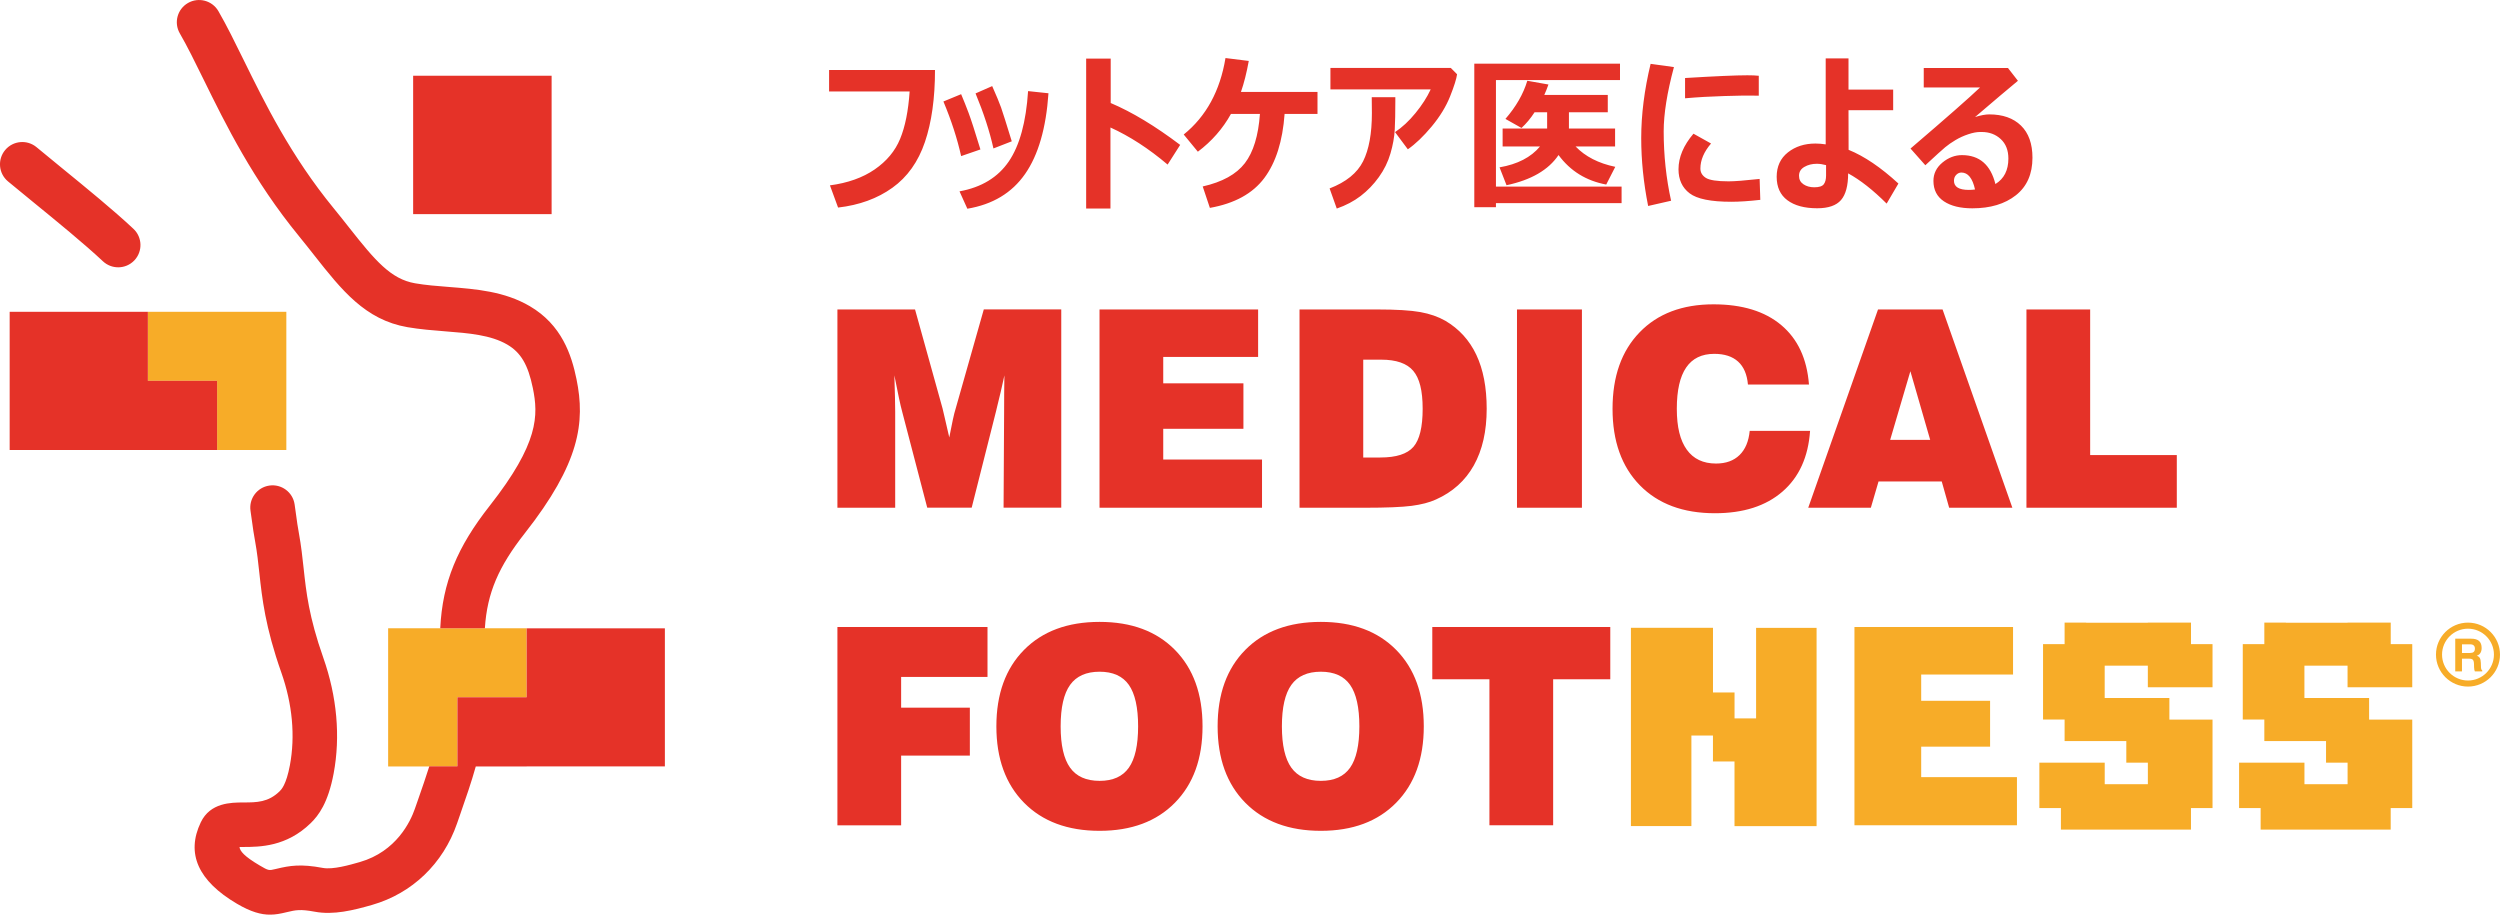 <?xml version="1.0" encoding="UTF-8"?><svg id="_レイヤー_1" data-name="レイヤー 1" xmlns="http://www.w3.org/2000/svg" viewBox="0 0 820 300"><defs><style>.cls-1 {
        fill: #f7ac28;
      }

      .cls-2 {
        fill: #e53228;
      }</style></defs><path class="cls-1" d="m93.92,102.27v45.33h-22.71v-22.69h-22.71v-22.64h45.42Zm33.39,103.81v45.32h22.71v-22.69h22.71v-22.63h-45.42Zm448.69-.14v29.7h-7.07v-8.51h-7.07v-21.2h-26.92v65.03h19.84v-29.7h7.07v8.51h7.07v21.2h26.92v-65.03h-19.84Zm149.71,5.35v14.13h-21.22v-7.07h-14.15v10.6h21.22v7.07h14.15v29.02h-7.07v7.07h-42.66v-7.07h-7.07v-14.89h21.44v7.07h14.15v-7.07h-7.07v-7.07h-20.24v-7.07h-7.07v-24.73h7.07v-7.07h7.07v.04h20.24v-.04h14.15v7.07h7.07Zm65.51,0v14.13h-21.22v-7.07h-14.15v10.6h21.22v7.07h14.15v29.02h-7.07v7.07h-42.66v-7.07h-7.07v-14.89h21.44v7.07h14.15v-7.07h-7.07v-7.07h-20.24v-7.07h-7.07v-24.73h7.07v-7.07h7.07v.04h20.24v-.04h14.15v7.07h7.07Zm-129.66,43.59v15.81h-53.3v-65.03h52.02v15.58h-30.13v8.62h22.6v15.05h-22.6v9.98h31.41Zm143.76-34.66v-10.73h5.21c1.17,0,2.04.25,2.6.75.56.5.85,1.27.85,2.3,0,.66-.14,1.2-.41,1.64-.27.44-.67.73-1.19.89.47.17.8.42,1,.76.2.34.31.87.34,1.59l.04,1.27v.04c.01.64.15,1.03.42,1.17v.33h-2.42c-.08-.15-.14-.34-.18-.56-.04-.22-.07-.49-.08-.79l-.03-1.13c-.02-.67-.15-1.11-.38-1.35-.23-.23-.63-.35-1.22-.35h-2.34v4.18h-2.21Zm2.21-6.04h2.6c.56,0,.98-.11,1.24-.34s.4-.59.4-1.08-.13-.82-.39-1.06-.64-.36-1.15-.36h-2.7v2.84Zm1.97,11.02c-5.79,0-10.5-4.71-10.5-10.49s4.71-10.49,10.5-10.49,10.5,4.71,10.5,10.49-4.71,10.49-10.5,10.49Zm0-18.99c-4.69,0-8.51,3.81-8.51,8.5s3.82,8.5,8.51,8.5,8.51-3.81,8.51-8.5-3.82-8.5-8.51-8.5Z"/><path class="cls-2" d="m38.77,87.68c-1.8,0-3.6-.66-5.01-1.98-6.09-5.72-15.37-13.29-22.82-19.37-3.1-2.53-5.96-4.86-8.33-6.84-3.1-2.59-3.5-7.19-.91-10.29,2.59-3.09,7.2-3.5,10.3-.91,2.33,1.95,5.15,4.25,8.19,6.73,8.02,6.55,17.12,13.97,23.58,20.04,2.94,2.76,3.08,7.38.32,10.32-1.44,1.53-3.38,2.3-5.33,2.3Zm96.74-17.45h45.42s0-45.38,0-45.38h-45.42s0,45.38,0,45.38Zm-87.01,54.68v-22.64H3.17v45.33h68.04v-22.69h-22.71Zm124.24,81.17v22.63h-22.71v22.65h-9.22c-1.09,3.47-2.37,7.16-3.82,11.31l-.93,2.66c-1.42,4.08-6.01,13.96-18.05,17.43-3.3.95-8.82,2.54-12.12,1.92-7.27-1.37-10.85-.75-15.11.27l-.47.11c-2.12.51-2.21.54-5.17-1.21-5.06-2.98-6.45-4.72-6.58-6.03.45,0,.92,0,1.33-.01,5.26-.02,14.07-.05,22.03-7.83,2.55-2.49,5.7-6.59,7.52-16.31,2.26-12.09,1.1-25.18-3.4-37.94-4.72-13.4-5.6-21.5-6.45-29.33-.39-3.6-.79-7.33-1.54-11.44-.44-2.39-.65-3.95-.9-5.84-.15-1.07-.31-2.25-.52-3.7-.59-3.99-4.32-6.74-8.3-6.15-3.99.59-6.75,4.3-6.16,8.29.21,1.39.36,2.51.5,3.53.28,2.09.52,3.82,1.01,6.48.66,3.6,1.01,6.9,1.39,10.4.9,8.26,1.91,17.61,7.23,32.7,3.61,10.26,4.58,20.74,2.79,30.32-1.2,6.43-2.83,8.02-3.37,8.55-3.73,3.64-7.5,3.66-11.86,3.67-4.08.01-10.9.04-14,6.51-4.89,10.21-.9,19.2,11.88,26.72,4.61,2.71,7.91,3.57,10.83,3.57,1.81,0,3.47-.33,5.2-.75l.43-.1c2.74-.65,4.25-1.01,9.01-.12,6.19,1.17,12.72-.47,18.87-2.24,13.11-3.78,23.25-13.5,27.82-26.68l.92-2.65c2.03-5.82,3.81-10.97,5.23-16.06h16.7v-.04h45.33v-45.28h-45.33ZM98.14,77.56c1.75,2.13,3.39,4.21,4.96,6.21,8.94,11.34,16.67,21.14,30.54,23.54,4.2.72,8.38,1.05,12.43,1.37,7.65.6,14.88,1.17,20.31,4.34,4.47,2.62,6.82,6.61,8.39,14.25,1.83,8.96,2.03,18.04-14.14,38.62-10.65,13.55-15.48,25.07-16.23,40.18h14.64c.73-11.65,4.56-20.31,13.09-31.16,18.05-22.96,19.87-36.37,16.96-50.56-1.62-7.92-4.83-17.79-15.32-23.93-8.32-4.87-17.59-5.59-26.55-6.3-3.88-.3-7.55-.59-11.08-1.2-7.97-1.38-13.12-7.49-21.55-18.18-1.63-2.07-3.33-4.22-5.14-6.43-14.06-17.15-22.63-34.59-29.52-48.61-2.86-5.83-5.57-11.33-8.29-16.04-2.02-3.49-6.49-4.69-9.98-2.68-3.5,2.01-4.7,6.48-2.68,9.97,2.48,4.29,4.96,9.34,7.83,15.18,7.22,14.69,16.2,32.96,31.33,51.42Zm176.53,193.13v-65.03h49.23v16.38h-28.33v10.07h22.54v15.72h-22.54v22.87h-20.9Zm52.14-32.45c0-10.6,3.03-18.96,9.08-25.08s14.31-9.18,24.77-9.18,18.67,3.06,24.71,9.18c6.04,6.12,9.06,14.48,9.06,25.08s-3.02,18.92-9.06,25.06c-6.04,6.14-14.28,9.21-24.71,9.21s-18.72-3.07-24.77-9.21c-6.05-6.14-9.08-14.49-9.08-25.06Zm21.08,0c0,6.15,1.03,10.67,3.09,13.55,2.06,2.88,5.29,4.33,9.68,4.33s7.56-1.43,9.59-4.3c2.03-2.87,3.05-7.4,3.05-13.58s-1.02-10.75-3.05-13.62c-2.03-2.87-5.23-4.3-9.59-4.3s-7.62,1.44-9.68,4.33c-2.06,2.88-3.09,7.42-3.09,13.6Zm51.49,0c0-10.6,3.03-18.96,9.08-25.08,6.05-6.12,14.31-9.18,24.77-9.18s18.67,3.06,24.71,9.18c6.04,6.12,9.06,14.48,9.06,25.08s-3.02,18.92-9.06,25.06c-6.04,6.14-14.28,9.21-24.71,9.21s-18.72-3.07-24.77-9.21c-6.05-6.14-9.08-14.49-9.08-25.06Zm21.08,0c0,6.15,1.03,10.67,3.09,13.55,2.06,2.88,5.29,4.33,9.68,4.33s7.56-1.43,9.59-4.3c2.03-2.87,3.05-7.4,3.05-13.58s-1.02-10.75-3.05-13.62c-2.03-2.87-5.23-4.3-9.59-4.3s-7.62,1.44-9.68,4.33c-2.06,2.88-3.09,7.42-3.09,13.6Zm68.07,32.45v-47.9h-18.74v-17.13h58.38v17.13h-18.74v47.9h-20.9Zm-194.94-104.16h-18.92v-65.03h25.46l9.02,32.45c.12.44.35,1.45.71,3.02.35,1.57.85,3.75,1.5,6.51.41-2.18.8-4.08,1.15-5.72s.66-2.86.93-3.69l9.24-32.58h25.41v65.03h-18.92l.18-32.01c0-1.94,0-3.83.02-5.67s.04-3.75.07-5.72c-.71,3.36-1.56,7.02-2.56,10.99l-.13.57-8.04,31.83h-14.58l-8.13-31.13c-.38-1.41-.77-3.03-1.15-4.86s-.88-4.3-1.5-7.42c.09,2.8.15,5.19.2,7.2.04,2,.07,3.61.07,4.81v31.39Zm67.05,0v-65.03h52.02v15.58h-31.12v8.65h26.3v14.92h-26.3v10.07h32.4v15.81h-53.3Zm65.6,0v-65.03h25.28c6.42,0,11.2.29,14.34.86,3.14.57,5.87,1.52,8.2,2.85,4.51,2.65,7.9,6.37,10.17,11.17,2.27,4.8,3.4,10.7,3.4,17.7,0,7.36-1.41,13.55-4.22,18.57s-6.96,8.75-12.44,11.19c-2.12.97-4.78,1.66-7.98,2.08-3.2.41-8.32.62-15.36.62h-21.39Zm20.9-16.47h5.61c5.22,0,8.83-1.16,10.85-3.49,2.02-2.33,3.03-6.49,3.03-12.49s-1.03-10.01-3.09-12.45c-2.06-2.44-5.57-3.66-10.52-3.66h-5.88v32.1Zm50.43,16.47v-65.03h21.3v65.03h-21.3Zm76.33-25.21h19.8c-.59,8.57-3.61,15.21-9.06,19.93-5.45,4.72-12.83,7.09-22.14,7.09-10.43,0-18.64-3.05-24.62-9.16-5.98-6.11-8.97-14.47-8.97-25.1s2.96-18.96,8.88-25.08c5.92-6.12,14-9.18,24.22-9.18,9.43,0,16.85,2.27,22.25,6.82,5.41,4.55,8.43,11.04,9.08,19.49h-20.02c-.29-3.33-1.37-5.84-3.23-7.53s-4.46-2.54-7.82-2.54c-4.1,0-7.17,1.49-9.21,4.48-2.05,2.99-3.07,7.5-3.07,13.53s1.09,10.39,3.27,13.42c2.18,3.03,5.38,4.55,9.59,4.55,3.24,0,5.81-.93,7.71-2.78,1.9-1.85,3.01-4.5,3.34-7.95Zm19.2,25.21l22.89-65.03h21.17l22.89,65.03h-20.73l-2.43-8.61h-20.73l-2.52,8.61h-20.55Zm26.87-22.25h13.13l-6.5-22.52-6.63,22.52Zm44.7,22.25v-65.03h20.9v47.77h28.42v17.26h-49.32ZM306.68,22.96c0,9.25-1.1,17.12-3.3,23.61-2.2,6.49-5.76,11.5-10.68,15.02-4.92,3.53-10.86,5.69-17.81,6.49l-2.67-7.28c5.86-.78,10.75-2.52,14.67-5.22,3.92-2.7,6.71-6.04,8.35-10.03,1.65-3.99,2.69-9.17,3.12-15.55h-26.42v-7.03h34.74Zm14.9,26.06l-6.33,2.18c-1.26-5.69-3.19-11.66-5.81-17.91l5.81-2.4c.84,1.98,1.65,4.02,2.44,6.12.79,2.1,2.09,6.1,3.89,12.01Zm22.32-18.43c-.78,11.43-3.34,20.26-7.67,26.47-4.33,6.22-10.64,10.01-18.94,11.4l-2.57-5.7c7.2-1.31,12.59-4.58,16.16-9.8,3.56-5.22,5.67-12.92,6.33-23.08l6.69.71Zm-12.04,15.76l-6.01,2.34c-1.24-5.58-3.19-11.59-5.87-18.05l5.46-2.4c1.38,3.11,2.35,5.44,2.91,7.01.55,1.56,1.72,5.26,3.51,11.1Zm55.24,1.17l-4.12,6.46c-6.2-5.25-12.45-9.3-18.75-12.16v26.58h-7.97V19.23h8.05v14.56c6.99,2.96,14.58,7.54,22.79,13.74Zm34.25-10.17c-.64,8.94-2.86,15.96-6.66,21.05-3.8,5.09-9.75,8.35-17.85,9.79l-2.35-7.03c6.42-1.45,11.03-4,13.82-7.63,2.79-3.63,4.44-9.02,4.95-16.17h-9.5c-2.67,4.83-6.3,8.97-10.86,12.4l-4.64-5.64c7.35-5.93,11.92-14.29,13.7-25.08l7.64.95c-.71,3.91-1.57,7.3-2.57,10.17h25.11v7.2h-10.81Zm36.32-5.48v1.34c0,3.73-.06,6.82-.19,9.28-.13,2.46-.6,5.08-1.41,7.85-.81,2.77-2.08,5.36-3.81,7.76-1.73,2.4-3.72,4.46-5.96,6.18-2.25,1.72-4.86,3.09-7.84,4.13l-2.35-6.6c5.4-2.09,9.07-5.06,10.99-8.91,1.92-3.85,2.88-9.11,2.88-15.79l-.05-5.23h7.75Zm20.25-7.52c-.2,1.51-.96,3.93-2.29,7.27-1.33,3.33-3.34,6.62-6.04,9.87-2.7,3.24-5.31,5.74-7.82,7.48l-4.2-5.64c2.35-1.56,4.59-3.64,6.71-6.24,2.13-2.6,3.79-5.19,4.99-7.77h-32.89v-7.03h39.49l2.05,2.07Zm53.96,42.28h-41.21v1.34h-7.1V20.89h47.79v5.37h-40.69v34.95h41.21v5.43Zm-17.27-29.82v5.34h15.14v5.89h-12.96c3.18,3.31,7.52,5.53,13.02,6.68l-2.97,5.81c-6.57-1.22-11.78-4.44-15.64-9.68-3.29,4.89-8.98,8.19-17.06,9.9l-2.29-5.86c5.89-1.02,10.31-3.3,13.26-6.84h-12.25v-5.89h14.6v-5.34h-4.12c-1.29,2-2.72,3.72-4.29,5.15l-5.27-2.97c3.48-4,5.87-8.17,7.18-12.51l6.93,1.23c-.44,1.25-.89,2.39-1.36,3.41h20.82v5.7h-12.74Zm34.44-14.8c-2.24,8.34-3.36,15.37-3.36,21.07,0,7.83.81,15.42,2.43,22.76l-7.53,1.72c-1.51-7.58-2.27-15-2.27-22.27,0-7.71,1.03-15.82,3.08-24.35l7.64,1.06Zm28.33,43.54c-3.71.42-6.89.63-9.52.63-6.68,0-11.23-.92-13.66-2.77-2.43-1.84-3.65-4.48-3.65-7.89,0-3.94,1.64-7.83,4.91-11.67l5.76,3.22c-2.33,2.73-3.49,5.46-3.49,8.21,0,1.29.6,2.31,1.8,3.07,1.2.75,3.69,1.13,7.48,1.13,1.93,0,5.31-.26,10.15-.79l.22,6.87Zm-.49-34.16l-1.83-.03c-1.91-.04-5.08,0-9.5.14-4.42.13-8.71.37-12.86.74v-6.65c9.84-.6,16.66-.9,20.44-.9,1.51,0,2.76.05,3.74.16v6.54Zm45.78,28.82l-3.85,6.57c-4.46-4.45-8.67-7.76-12.63-9.92,0,4.03-.78,6.95-2.33,8.75-1.56,1.8-4.16,2.7-7.82,2.7-4.17,0-7.42-.88-9.77-2.63-2.35-1.75-3.52-4.32-3.52-7.7s1.23-6.06,3.69-8c2.46-1.94,5.47-2.9,9.03-2.9,1.02,0,2.14.09,3.36.27v-28.19h7.48v10.22h14.65v6.76h-14.65l.03,13c5.15,2.09,10.6,5.78,16.35,11.07Zm-23.72-6.05c-1.07-.29-2.09-.44-3.06-.44-1.53,0-2.88.34-4.05,1.02-1.18.68-1.76,1.65-1.76,2.9s.49,2.15,1.46,2.81c.97.65,2.15.98,3.54.98,1.58,0,2.62-.33,3.12-1,.5-.66.75-1.61.75-2.85v-3.43Zm55.57,6.19c2.82-1.74,4.23-4.53,4.23-8.34,0-2.71-.83-4.84-2.5-6.39-1.67-1.55-3.75-2.33-6.27-2.33h-.52c-1.09,0-2.38.25-3.86.74-1.48.49-2.88,1.13-4.19,1.91-1.31.78-2.43,1.56-3.37,2.34-.94.78-3.11,2.75-6.53,5.92l-4.86-5.48c11.9-10.18,19.5-16.86,22.81-20.04h-18.47v-6.38h27.62l3.27,4.2c-3.15,2.6-7.83,6.56-14.06,11.89,1.86-.58,3.4-.87,4.64-.87,4.44,0,7.91,1.22,10.42,3.67,2.51,2.44,3.77,5.96,3.77,10.54,0,5.34-1.81,9.45-5.43,12.31-3.62,2.86-8.39,4.29-14.3,4.29-3.91,0-7.01-.76-9.31-2.29-2.29-1.53-3.44-3.76-3.44-6.71,0-2.38.98-4.38,2.95-6.01,1.97-1.63,4.1-2.44,6.41-2.44,5.73,0,9.39,3.16,10.97,9.49Zm-6.71,1.8c-.82-3.71-2.31-5.56-4.48-5.56-.62,0-1.18.25-1.68.75-.5.5-.75,1.15-.75,1.95,0,2,1.63,3,4.88,3,.71,0,1.38-.05,2.02-.14Z"/></svg>